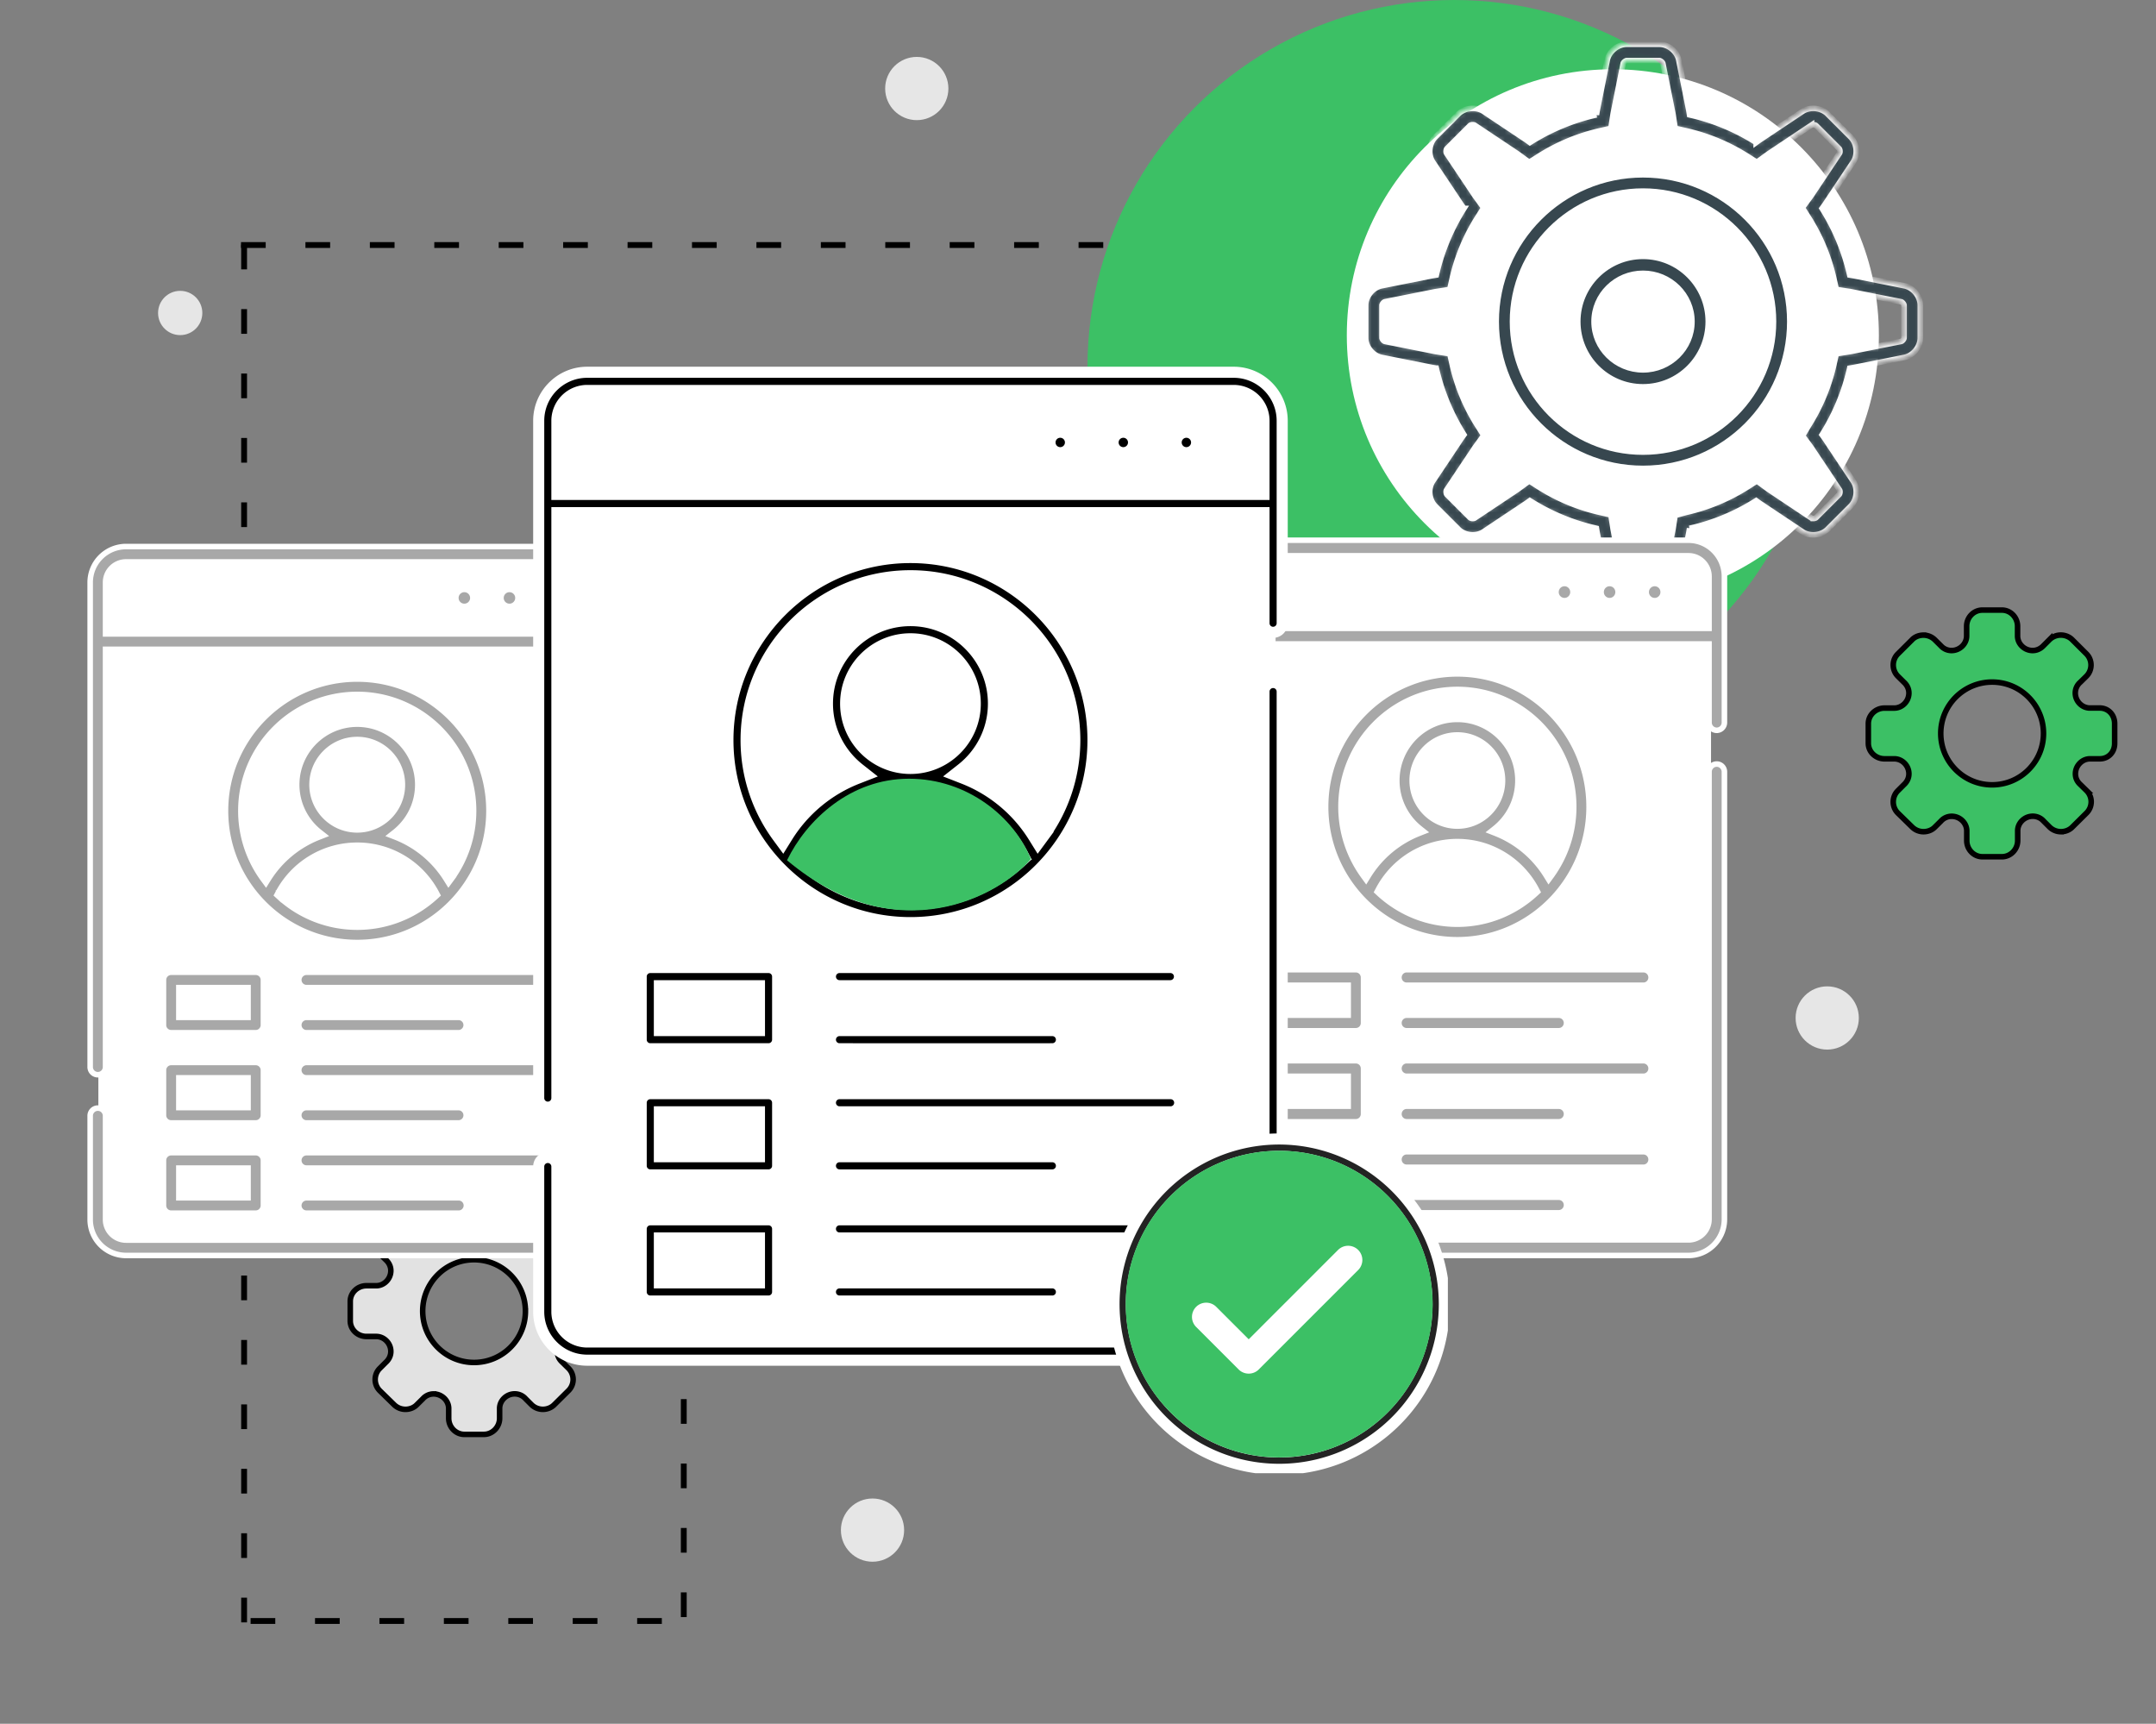 <svg width="389" height="311" fill="none" xmlns="http://www.w3.org/2000/svg"><rect width="100%" height="100%" fill="#808080" stroke="none"/><path d="M43.485 43.681h4.454v1.054h-4.454v-1.054zm11.625 0h4.454v1.054H55.11v-1.054zm11.624 0h4.454v1.054h-4.454v-1.054zm11.625 0h4.454v1.054h-4.454v-1.054zm11.624 0h4.454v1.054h-4.454v-1.054zm11.624 0h4.454v1.054h-4.454v-1.054zm11.625 0h4.454v1.054h-4.454v-1.054zm11.624 0h4.454v1.054h-4.454v-1.054zm11.625 0h4.454v1.054h-4.454v-1.054zm11.624 0h4.454v1.054h-4.454v-1.054zm11.624 0h4.454v1.054h-4.454v-1.054zm11.625 0h4.454v1.054h-4.454v-1.054zm11.624 0h4.454v1.054h-4.454v-1.054zm11.625 0h4.454v1.054h-4.454v-1.054zM45.214 291.931h4.454v1.054h-4.454v-1.054zm11.624 0h4.454v1.054h-4.454v-1.054zm11.624 0h4.454v1.054h-4.454v-1.054zm11.625 0h4.454v1.054h-4.454v-1.054zm11.624 0h4.454v1.054h-4.454v-1.054zm11.625 0h4.454v1.054h-4.454v-1.054zm11.624 0h4.454v1.054h-4.454v-1.054z" fill="#000"/><path d="M43.515 292.71v-4.454h1.054v4.454h-1.054zm0-11.624v-4.454h1.054v4.454h-1.054zm0-11.625v-4.454h1.054v4.454h-1.054zm0-11.624v-4.454h1.054v4.454h-1.054zm0-11.625v-4.454h1.054v4.454h-1.054zm0-11.624v-4.454h1.054v4.454h-1.054zm0-11.625v-4.454h1.054v4.454h-1.054zm0-11.624v-4.454h1.054v4.454h-1.054zm0-11.624v-4.454h1.054v4.454h-1.054zm0-11.625v-4.454h1.054v4.454h-1.054zm0-11.624v-4.454h1.054v4.454h-1.054zm0-11.625v-4.454h1.054v4.454h-1.054zm0-11.624v-4.454h1.054v4.454h-1.054zm0-11.624v-4.454h1.054v4.454h-1.054zm0-11.625v-4.454h1.054v4.454h-1.054zm0-11.624v-4.454h1.054v4.454h-1.054zm0-11.625v-4.454h1.054v4.454h-1.054zm0-11.624V90.64h1.054v4.454h-1.054zm0-11.624v-4.455h1.054v4.454h-1.054zm0-11.625v-4.454h1.054v4.454h-1.054zm0-11.624v-4.454h1.054v4.454h-1.054zm0-11.625v-4.454h1.054v4.454h-1.054zm79.33 243.156v-4.454h1.054v4.454h-1.054zm0-11.624v-4.454h1.054v4.454h-1.054zm0-11.625v-4.454h1.054v4.454h-1.054zm0-11.624v-4.454h1.054v4.454h-1.054zm0-11.625v-4.454h1.054v4.454h-1.054zm0-11.624v-4.454h1.054v4.454h-1.054z" fill="#000"/><circle cx="262.375" cy="66.164" r="66.164" fill="#3CC065"/><circle cx="291" cy="60.496" r="48" fill="#fff"/><path d="M378.862 136.905h-1.761c-1.436 0-2.641 1.239-2.641 2.711 0 .741.313 1.413.869 1.912l1.135 1.112a2.845 2.845 0 010 4.043l-2.584 2.561c-.509.51-1.262.811-2.027.811a2.926 2.926 0 01-2.028-.811l-1.089-1.089a2.613 2.613 0 00-1.969-.892c-1.483 0-2.723 1.204-2.723 2.63v1.772c0 1.564-1.263 2.908-2.838 2.908h-3.523c-1.575 0-2.827-1.332-2.827-2.908v-1.761c0-1.425-1.239-2.63-2.722-2.63a2.59 2.59 0 00-1.923.857l-1.124 1.113c-.51.521-1.263.811-2.028.811a2.923 2.923 0 01-2.027-.811l-2.607-2.549c-1.112-1.112-1.112-2.931 0-4.032l1.089-1.089c.579-.521.904-1.217.904-1.958 0-1.483-1.205-2.711-2.642-2.711h-1.761c-1.587 0-2.92-1.24-2.92-2.816v-3.522c0-1.564 1.333-2.815 2.92-2.815h1.761c1.437 0 2.642-1.24 2.642-2.711 0-.742-.325-1.437-.904-1.958l-1.089-1.078c-1.112-1.112-1.112-2.931 0-4.032l2.584-2.572c.509-.521 1.262-.811 2.027-.811a2.93 2.93 0 012.028.811l1.123 1.113a2.574 2.574 0 001.924.857c1.483 0 2.722-1.205 2.722-2.63v-1.761c0-1.564 1.252-2.908 2.839-2.908h3.522c1.576 0 2.827 1.332 2.827 2.908v1.761c0 1.425 1.24 2.63 2.723 2.63.741 0 1.436-.324 1.969-.892l1.089-1.089a2.926 2.926 0 012.028-.811c.764 0 1.506.301 2.027.811l2.584 2.572a2.867 2.867 0 010 4.043l-1.135 1.113a2.549 2.549 0 00-.869 1.911c0 1.483 1.205 2.711 2.641 2.711h1.761c1.576 0 2.7 1.24 2.7 2.816v3.533c.023 1.576-1.101 2.816-2.677 2.816zm-10.16-4.577c0-5.109-4.137-9.268-9.269-9.268a9.266 9.266 0 00-9.269 9.268c0 5.11 4.136 9.269 9.269 9.269 5.132 0 9.269-4.159 9.269-9.269z" fill="#3CC065" stroke="#000"/><path d="M104.962 241.124h-1.761c-1.436 0-2.641 1.239-2.641 2.711 0 .741.313 1.413.869 1.911l1.135 1.113a2.845 2.845 0 010 4.043l-2.583 2.56c-.51.51-1.263.812-2.028.812a2.925 2.925 0 01-2.028-.812l-1.089-1.089a2.618 2.618 0 00-1.97-.892c-1.482 0-2.722 1.205-2.722 2.63v1.773c0 1.564-1.263 2.908-2.839 2.908h-3.522c-1.575 0-2.826-1.332-2.826-2.908v-1.761c0-1.425-1.24-2.63-2.723-2.63a2.59 2.59 0 00-1.923.857l-1.124 1.112c-.51.522-1.263.812-2.028.812a2.925 2.925 0 01-2.027-.812l-2.607-2.548c-1.112-1.113-1.112-2.932 0-4.032l1.089-1.089c.58-.522.904-1.217.904-1.958 0-1.483-1.205-2.711-2.642-2.711h-1.761c-1.587 0-2.92-1.24-2.92-2.816v-3.522c0-1.564 1.333-2.815 2.92-2.815h1.761c1.437 0 2.642-1.24 2.642-2.711 0-.742-.325-1.437-.904-1.958l-1.09-1.078c-1.111-1.112-1.111-2.931 0-4.032l2.585-2.572c.51-.521 1.262-.811 2.027-.811.765 0 1.506.301 2.028.811l1.123 1.112a2.57 2.57 0 001.924.858c1.483 0 2.722-1.205 2.722-2.63v-1.761c0-1.564 1.252-2.908 2.839-2.908h3.522c1.576 0 2.827 1.332 2.827 2.908v1.761c0 1.425 1.24 2.63 2.723 2.63.741 0 1.436-.325 1.97-.892l1.088-1.089a2.924 2.924 0 012.028-.811c.764 0 1.506.301 2.027.811l2.584 2.572a2.867 2.867 0 010 4.043l-1.135 1.112a2.553 2.553 0 00-.869 1.912c0 1.483 1.205 2.711 2.641 2.711h1.761c1.576 0 2.7 1.24 2.7 2.815v3.534c.023 1.576-1.101 2.816-2.677 2.816zm-10.16-4.577c0-5.109-4.137-9.269-9.27-9.269-5.132 0-9.268 4.16-9.268 9.269s4.136 9.269 9.269 9.269c5.132 0 9.269-4.16 9.269-9.269z" fill="#E2E2E2" stroke="#000"/><path d="M270.203 58.021c0-14.474 11.763-26.238 26.238-26.238 14.486 0 26.237 11.764 26.237 26.238S310.927 84.26 296.441 84.26c-14.475 0-26.238-11.764-26.238-26.238zm2.443 0c0 13.132 10.663 23.795 23.795 23.795 13.134 0 23.794-10.663 23.794-23.795 0-13.132-10.66-23.794-23.794-23.794-13.132 0-23.795 10.662-23.795 23.794z" fill="#37474F" stroke="#fff" stroke-width=".5"/><mask id="a" fill="#fff"><path d="M299.39 10.932c.218 0 .591.306.636.521l1.783 8.933c.042.203.077.447.13.788l.309 1.978 1.951.439a35.014 35.014 0 0111.094 4.609l1.687 1.068 1.616-1.171.156-.112c.176-.13.347-.256.509-.362l7.582-5.06a.669.669 0 01.324-.064c.265 0 .447.097.497.147l4.162 4.162c.156.156.2.638.083.815l-5.069 7.596c-.115.177-.268.377-.459.639l-1.192 1.622 1.077 1.7a34.864 34.864 0 014.613 11.09l.438 1.949 1.975.312.147.02v.003c.227.036.454.068.633.103l8.942 1.787c.221.044.527.418.527.636v5.886c0 .218-.306.591-.521.636l-8.933 1.783c-.189.038-.418.07-.645.106l-.147.024-1.975.312-.439 1.948a34.907 34.907 0 01-4.612 11.09l-1.036 1.763 1.195 1.621c.147.2.3.404.421.586l5.06 7.585c.123.185.073.665-.08.818l-4.165 4.164c-.062.062-.256.147-.497.147a.638.638 0 01-.315-.064l-7.594-5.068c-.171-.112-.365-.256-.642-.46l-1.622-1.186-1.695 1.075a34.99 34.99 0 01-11.097 4.609l-1.969.535-.306 1.981c-.038.241-.074.486-.112.677l-1.786 8.941c-.045.215-.418.524-.636.524h-5.887c-.218 0-.592-.306-.636-.521l-1.789-8.962c-.036-.167-.062-.362-.092-.556l-.032-.203-.309-1.978-1.952-.438a35.013 35.013 0 01-11.084-4.612l-1.693-1.072-1.619 1.178-.153.112c-.176.129-.35.258-.512.364l-7.585 5.06c-.036.026-.147.067-.318.067-.241 0-.436-.085-.5-.15l-4.165-4.164c-.153-.153-.201-.633-.08-.813l5.069-7.593c.1-.156.229-.33.359-.506l.112-.153 1.177-1.619-1.071-1.692a34.926 34.926 0 01-4.613-11.084l-.438-1.951-1.987-.312-.203-.033c-.194-.03-.392-.059-.574-.094l-8.942-1.786c-.218-.045-.524-.418-.524-.636V55.08c0-.218.306-.592.521-.636l8.962-1.79c.168-.035.363-.061.557-.09l.203-.033 1.978-.31.438-1.95a35.02 35.02 0 014.613-11.084l1.071-1.693-1.177-1.618-.112-.154c-.13-.176-.259-.35-.365-.512l-5.06-7.584c-.123-.186-.073-.665.08-.818l4.165-4.165c.061-.062.253-.144.494-.144.177 0 .292.044.318.062l7.597 5.068c.153.1.327.23.503.359l.153.112 1.619 1.177 1.699-1.071a34.956 34.956 0 0111.084-4.612l1.952-.439.309-1.978.032-.203c.03-.194.059-.391.095-.574l1.786-8.94c.044-.216.418-.525.636-.525h5.887v-.003zm0-2.943h-5.887c-1.619 0-3.202 1.298-3.52 2.884l-1.787 8.945c-.056.264-.1.588-.15.903a37.96 37.96 0 00-12.015 4.998c-.265-.192-.536-.395-.765-.548l-7.589-5.062c-.565-.377-1.256-.556-1.951-.556-.954 0-1.913.344-2.578 1.01l-4.162 4.16c-1.148 1.146-1.348 3.182-.451 4.53l5.063 7.588c.153.23.353.5.547.765a37.99 37.99 0 00-4.998 12.014c-.312.05-.638.094-.903.15l-8.951 1.79c-1.587.317-2.885 1.9-2.885 3.52v5.886c0 1.619 1.298 3.202 2.885 3.52l8.945 1.786c.265.056.589.1.904.15a37.943 37.943 0 004.998 12.014c-.192.265-.395.536-.548.766l-5.063 7.587c-.897 1.348-.694 3.385.451 4.53l4.162 4.161c.665.665 1.627 1.013 2.581 1.013.692 0 1.383-.186 1.949-.56l7.588-5.062c.229-.153.5-.353.765-.547a37.96 37.96 0 0012.015 4.997c.05.312.094.639.15.904l1.787 8.944c.318 1.586 1.901 2.884 3.52 2.884h5.887c1.619 0 3.202-1.298 3.52-2.884l1.787-8.944c.053-.265.1-.586.15-.9a38.003 38.003 0 0012.024-4.995c.259.188.527.388.756.541l7.588 5.063c.566.376 1.257.559 1.949.559.957 0 1.916-.348 2.581-1.013l4.162-4.161c1.148-1.145 1.348-3.182.451-4.53l-5.063-7.587a19.76 19.76 0 00-.544-.76 37.956 37.956 0 004.997-12.02c.309-.05.636-.097.901-.15l8.945-1.786c1.587-.318 2.885-1.901 2.885-3.52V55.08c0-1.62-1.298-3.203-2.885-3.52l-8.945-1.787c-.265-.053-.589-.1-.901-.15a37.956 37.956 0 00-4.997-12.02c.191-.262.391-.53.544-.76l5.063-7.587c.895-1.348.694-3.381-.451-4.53l-4.162-4.16c-.662-.666-1.624-1.01-2.578-1.01-.695 0-1.386.182-1.952.556l-7.588 5.062c-.229.153-.497.35-.759.542a37.958 37.958 0 00-12.021-4.995c-.05-.312-.097-.636-.15-.9l-1.787-8.945c-.312-1.589-1.895-2.887-3.514-2.887z"/></mask><path d="M299.39 10.932c.218 0 .591.306.636.521l1.783 8.933c.042.203.077.447.13.788l.309 1.978 1.951.439a35.014 35.014 0 0111.094 4.609l1.687 1.068 1.616-1.171.156-.112c.176-.13.347-.256.509-.362l7.582-5.06a.669.669 0 01.324-.064c.265 0 .447.097.497.147l4.162 4.162c.156.156.2.638.083.815l-5.069 7.596c-.115.177-.268.377-.459.639l-1.192 1.622 1.077 1.7a34.864 34.864 0 014.613 11.09l.438 1.949 1.975.312.147.02v.003c.227.036.454.068.633.103l8.942 1.787c.221.044.527.418.527.636v5.886c0 .218-.306.591-.521.636l-8.933 1.783c-.189.038-.418.07-.645.106l-.147.024-1.975.312-.439 1.948a34.907 34.907 0 01-4.612 11.09l-1.036 1.763 1.195 1.621c.147.2.3.404.421.586l5.06 7.585c.123.185.073.665-.08.818l-4.165 4.164c-.062.062-.256.147-.497.147a.638.638 0 01-.315-.064l-7.594-5.068c-.171-.112-.365-.256-.642-.46l-1.622-1.186-1.695 1.075a34.99 34.99 0 01-11.097 4.609l-1.969.535-.306 1.981c-.038.241-.074.486-.112.677l-1.786 8.941c-.045.215-.418.524-.636.524h-5.887c-.218 0-.592-.306-.636-.521l-1.789-8.962c-.036-.167-.062-.362-.092-.556l-.032-.203-.309-1.978-1.952-.438a35.013 35.013 0 01-11.084-4.612l-1.693-1.072-1.619 1.178-.153.112c-.176.129-.35.258-.512.364l-7.585 5.06c-.036.026-.147.067-.318.067-.241 0-.436-.085-.5-.15l-4.165-4.164c-.153-.153-.201-.633-.08-.813l5.069-7.593c.1-.156.229-.33.359-.506l.112-.153 1.177-1.619-1.071-1.692a34.926 34.926 0 01-4.613-11.084l-.438-1.951-1.987-.312-.203-.033c-.194-.03-.392-.059-.574-.094l-8.942-1.786c-.218-.045-.524-.418-.524-.636V55.08c0-.218.306-.592.521-.636l8.962-1.79c.168-.035.363-.061.557-.09l.203-.033 1.978-.31.438-1.95a35.02 35.02 0 014.613-11.084l1.071-1.693-1.177-1.618-.112-.154c-.13-.176-.259-.35-.365-.512l-5.06-7.584c-.123-.186-.073-.665.08-.818l4.165-4.165c.061-.062.253-.144.494-.144.177 0 .292.044.318.062l7.597 5.068c.153.1.327.23.503.359l.153.112 1.619 1.177 1.699-1.071a34.956 34.956 0 0111.084-4.612l1.952-.439.309-1.978.032-.203c.03-.194.059-.391.095-.574l1.786-8.94c.044-.216.418-.525.636-.525h5.887v-.003zm0-2.943h-5.887c-1.619 0-3.202 1.298-3.52 2.884l-1.787 8.945c-.056.264-.1.588-.15.903a37.96 37.96 0 00-12.015 4.998c-.265-.192-.536-.395-.765-.548l-7.589-5.062c-.565-.377-1.256-.556-1.951-.556-.954 0-1.913.344-2.578 1.01l-4.162 4.16c-1.148 1.146-1.348 3.182-.451 4.53l5.063 7.588c.153.23.353.5.547.765a37.99 37.99 0 00-4.998 12.014c-.312.05-.638.094-.903.15l-8.951 1.79c-1.587.317-2.885 1.9-2.885 3.52v5.886c0 1.619 1.298 3.202 2.885 3.52l8.945 1.786c.265.056.589.1.904.15a37.943 37.943 0 004.998 12.014c-.192.265-.395.536-.548.766l-5.063 7.587c-.897 1.348-.694 3.385.451 4.53l4.162 4.161c.665.665 1.627 1.013 2.581 1.013.692 0 1.383-.186 1.949-.56l7.588-5.062c.229-.153.5-.353.765-.547a37.96 37.96 0 0012.015 4.997c.05.312.094.639.15.904l1.787 8.944c.318 1.586 1.901 2.884 3.52 2.884h5.887c1.619 0 3.202-1.298 3.52-2.884l1.787-8.944c.053-.265.1-.586.15-.9a38.003 38.003 0 0012.024-4.995c.259.188.527.388.756.541l7.588 5.063c.566.376 1.257.559 1.949.559.957 0 1.916-.348 2.581-1.013l4.162-4.161c1.148-1.145 1.348-3.182.451-4.53l-5.063-7.587a19.76 19.76 0 00-.544-.76 37.956 37.956 0 004.997-12.02c.309-.05.636-.097.901-.15l8.945-1.786c1.587-.318 2.885-1.901 2.885-3.52V55.08c0-1.62-1.298-3.203-2.885-3.52l-8.945-1.787c-.265-.053-.589-.1-.901-.15a37.956 37.956 0 00-4.997-12.02c.191-.262.391-.53.544-.76l5.063-7.587c.895-1.348.694-3.381-.451-4.53l-4.162-4.16c-.662-.666-1.624-1.01-2.578-1.01-.695 0-1.386.182-1.952.556l-7.588 5.062c-.229.153-.497.35-.759.542a37.958 37.958 0 00-12.021-4.995c-.05-.312-.097-.636-.15-.9l-1.787-8.945c-.312-1.589-1.895-2.887-3.514-2.887z" fill="#37474F" stroke="#fff" mask="url(#a)"/><path d="M284.918 58.021c0-6.362 5.165-11.522 11.523-11.522 6.357 0 11.522 5.16 11.522 11.522s-5.165 11.522-11.522 11.522c-6.358 0-11.523-5.16-11.523-11.522zm2.443 0c0 4.946 4.074 8.96 9.08 8.96 5.005 0 9.079-4.014 9.079-8.96 0-4.946-4.074-8.96-9.079-8.96-5.006 0-9.08 4.014-9.08 8.96z" fill="#37474F" stroke="#fff" stroke-width=".5"/><g clip-path="url(#clip0_9_14)"><rect x="17.748" y="99.974" width="87.806" height="125.17" rx="6" fill="#fff"/><path d="M109.861 140.025a1.388 1.388 0 012.777 0v80.012a6.483 6.483 0 01-6.475 6.475h-83.42a6.483 6.483 0 01-6.475-6.475v-18.724a1.388 1.388 0 112.777 0v18.724a3.702 3.702 0 003.698 3.698h83.42a3.702 3.702 0 003.698-3.698v-80.012zM22.743 98.606h83.42a6.483 6.483 0 016.475 6.474v26.124a1.388 1.388 0 01-2.777 0V117.15H19.045v75.325a1.389 1.389 0 11-2.777 0V105.08a6.483 6.483 0 016.475-6.474zm-3.698 15.268v.5h90.816v-9.294a3.702 3.702 0 00-3.698-3.698h-83.42a3.702 3.702 0 00-3.698 3.698v8.794z" fill="#A8A8A8" stroke="#fff"/><path d="M50.153 161.129l-.18.341.284.26a20.912 20.912 0 0014.196 5.544c5.47 0 10.457-2.105 14.197-5.544l.283-.26-.18-.341a16.149 16.149 0 00-14.3-8.627 16.147 16.147 0 00-14.3 8.627zm30.387-2.465l.39.628.438-.595a20.883 20.883 0 004.078-12.416c0-11.575-9.417-20.992-20.993-20.992-11.575 0-20.992 9.417-20.992 20.992a20.88 20.88 0 004.078 12.416l.438.595.39-.628a18.925 18.925 0 019.207-7.649l.815-.317-.686-.541a10.907 10.907 0 01-4.175-8.581c0-6.024 4.901-10.925 10.925-10.925 6.024 0 10.926 4.901 10.926 10.925 0 3.476-1.634 6.577-4.175 8.581l-.687.541.815.317a18.925 18.925 0 019.208 7.649zm-39.856-12.382c0-13.107 10.663-23.77 23.77-23.77 13.105 0 23.769 10.663 23.769 23.77 0 13.106-10.664 23.769-23.77 23.769s-23.77-10.663-23.77-23.769zm23.77-12.854c-4.495 0-8.15 3.655-8.15 8.149 0 4.493 3.655 8.149 8.15 8.149 4.493 0 8.148-3.656 8.148-8.149 0-4.494-3.655-8.149-8.149-8.149zm-9.157 41.985h42.728a1.388 1.388 0 110 2.776H55.297a1.388 1.388 0 110-2.776zm-22.527 2.776h-.5v5.362h12.483v-5.362H32.77zm-3.277 6.75v-8.138c0-.767.622-1.388 1.389-1.388h15.26c.766 0 1.388.621 1.388 1.388v8.138a1.39 1.39 0 01-1.389 1.389h-15.26a1.389 1.389 0 01-1.388-1.389zm53.272 1.389H55.297a1.388 1.388 0 010-2.777h27.468a1.389 1.389 0 010 2.777zm-27.468 5.362h42.728a1.388 1.388 0 110 2.776H55.297a1.388 1.388 0 110-2.776zm-22.527 2.776h-.5v5.362h12.483v-5.362H32.77zm-1.888 8.139a1.388 1.388 0 01-1.389-1.388v-8.139c0-.767.622-1.388 1.389-1.388h15.26c.766 0 1.388.621 1.388 1.388v8.139c0 .766-.622 1.388-1.389 1.388h-15.26zm51.883 0H55.297a1.388 1.388 0 010-2.777h27.468a1.389 1.389 0 010 2.777zm15.26 5.362a1.388 1.388 0 110 2.776H55.297a1.388 1.388 0 110-2.776h42.728zm-65.255 2.776h-.5v5.362h12.483v-5.362H32.77zm-1.888 8.139a1.389 1.389 0 01-1.389-1.389v-8.138c0-.767.622-1.388 1.389-1.388h15.26c.766 0 1.388.621 1.388 1.388v8.138a1.39 1.39 0 01-1.389 1.389h-15.26zm23.027-1.389c0-.766.621-1.388 1.388-1.388h27.468a1.388 1.388 0 010 2.777H55.297a1.389 1.389 0 01-1.388-1.389zm47.685-109.615a1.534 1.534 0 11-3.069-.001 1.534 1.534 0 013.069.001zm-11.208 0a1.535 1.535 0 113.07 0 1.535 1.535 0 01-3.07 0zm-5.069 0v0a1.534 1.534 0 11-3.07 0 1.534 1.534 0 013.07 0z" fill="#A8A8A8" stroke="#fff"/></g><g clip-path="url(#clip1_9_14)"><rect x="220.911" y="99.792" width="87.806" height="126.277" rx="6" fill="#fff"/><path d="M308.354 139.255c0-.78.625-1.405 1.388-1.405.763 0 1.389.625 1.389 1.405v80.72c0 3.608-2.91 6.537-6.475 6.537h-83.42c-3.566 0-6.475-2.929-6.475-6.537v-18.889c0-.78.626-1.405 1.388-1.405.763 0 1.389.625 1.389 1.405v18.889c0 2.051 1.654 3.727 3.698 3.727h83.42c2.044 0 3.698-1.676 3.698-3.727v-80.72zm-87.118-41.79h83.42c3.565 0 6.475 2.928 6.475 6.536v26.355c0 .78-.626 1.405-1.389 1.405a1.396 1.396 0 01-1.388-1.405v-14.173h-90.816v75.987c0 .78-.626 1.405-1.389 1.405a1.397 1.397 0 01-1.388-1.405v-88.169c0-3.608 2.909-6.536 6.475-6.536zm-3.698 15.408v.5h90.816v-9.372c0-2.051-1.654-3.726-3.698-3.726h-83.42c-2.044 0-3.698 1.675-3.698 3.726v8.872z" fill="#A8A8A8" stroke="#fff"/><path d="M248.645 160.55l-.177.338.28.26c3.739 3.469 8.726 5.593 14.198 5.593 5.471 0 10.459-2.124 14.198-5.593l.28-.26-.177-.338c-2.781-5.325-8.258-8.703-14.301-8.703-6.043 0-11.52 3.377-14.301 8.703zm30.387-2.494l.39.634.44-.602a21.182 21.182 0 004.077-12.521c0-11.672-9.413-21.174-20.993-21.174-11.58 0-20.993 9.502-20.993 21.174 0 4.681 1.517 9.012 4.077 12.521l.439.602.391-.634a18.96 18.96 0 019.208-7.718l.807-.317-.678-.54a11.043 11.043 0 01-4.177-8.661c0-6.084 4.906-11.026 10.926-11.026 6.02 0 10.925 4.942 10.925 11.026 0 3.51-1.635 6.64-4.176 8.661l-.679.54.807.317a18.957 18.957 0 019.209 7.718zm-39.856-12.489c0-13.229 10.668-23.984 23.77-23.984s23.769 10.755 23.769 23.984c0 13.229-10.667 23.984-23.769 23.984-13.102 0-23.77-10.755-23.77-23.984zm23.77-12.963c-4.498 0-8.149 3.69-8.149 8.217 0 4.527 3.651 8.216 8.149 8.216 4.498 0 8.149-3.689 8.149-8.216 0-4.527-3.651-8.217-8.149-8.217zm-9.156 42.348h42.727c.763 0 1.389.625 1.389 1.405s-.626 1.405-1.389 1.405H253.79a1.396 1.396 0 01-1.388-1.405c0-.78.625-1.405 1.388-1.405zm-22.527 2.81h-.5v5.4h12.483v-5.4h-11.983zm-3.277 6.805v-8.21c0-.78.626-1.405 1.388-1.405h15.26c.763 0 1.388.625 1.388 1.405v8.21c0 .78-.625 1.405-1.388 1.405h-15.26a1.397 1.397 0 01-1.388-1.405zm53.271 1.405H253.79a1.396 1.396 0 01-1.388-1.405c0-.78.625-1.405 1.388-1.405h27.467c.763 0 1.389.625 1.389 1.405 0 .781-.626 1.405-1.389 1.405zm-27.467 5.401h42.727c.763 0 1.389.625 1.389 1.405s-.626 1.405-1.389 1.405H253.79a1.396 1.396 0 01-1.388-1.405c0-.78.625-1.405 1.388-1.405zm-22.527 2.81h-.5v5.4h12.483v-5.4h-11.983zm-1.889 8.21a1.397 1.397 0 01-1.388-1.405v-8.21c0-.78.626-1.405 1.388-1.405h15.26c.763 0 1.388.625 1.388 1.405v8.21c0 .78-.625 1.405-1.388 1.405h-15.26zm51.883 0H253.79a1.396 1.396 0 01-1.388-1.405c0-.78.625-1.405 1.388-1.405h27.467c.763 0 1.389.625 1.389 1.405s-.626 1.405-1.389 1.405zm15.26 5.401c.763 0 1.389.625 1.389 1.405s-.626 1.405-1.389 1.405H253.79a1.396 1.396 0 01-1.388-1.405c0-.78.625-1.405 1.388-1.405h42.727zm-65.254 2.81h-.5v5.4h12.483v-5.4h-11.983zm-1.889 8.21a1.397 1.397 0 01-1.388-1.405v-8.21c0-.78.626-1.405 1.388-1.405h15.26c.763 0 1.388.625 1.388 1.405v8.21c0 .78-.625 1.405-1.388 1.405h-15.26zm23.028-1.405c0-.78.625-1.405 1.388-1.405h27.467c.763 0 1.389.625 1.389 1.405s-.626 1.405-1.389 1.405H253.79a1.396 1.396 0 01-1.388-1.405zm47.684-110.585c0 .861-.691 1.552-1.534 1.552a1.544 1.544 0 01-1.535-1.552c0-.862.691-1.553 1.535-1.553.843 0 1.534.691 1.534 1.553zm-11.207 0c0-.862.691-1.553 1.534-1.553.844 0 1.535.691 1.535 1.553 0 .861-.691 1.552-1.535 1.552a1.543 1.543 0 01-1.534-1.552zm-5.07 0v0c0 .861-.691 1.552-1.534 1.552a1.544 1.544 0 01-1.535-1.552c0-.862.691-1.553 1.535-1.553.843 0 1.534.691 1.534 1.553z" fill="#A8A8A8" stroke="#fff"/></g><g clip-path="url(#clip2_9_14)"><rect x="98.814" y="68.028" width="131.334" height="176.363" rx="6" fill="#fff"/><path d="M228.062 124.778a1.64 1.64 0 113.28 0v111.874c0 4.825-3.927 8.753-8.752 8.753H105.95c-4.825 0-8.753-3.928-8.753-8.753v-26.18a1.64 1.64 0 113.281 0v26.18a5.477 5.477 0 005.472 5.472h116.64a5.477 5.477 0 005.472-5.472V124.778zM105.95 67.164h116.64c4.825 0 8.752 3.928 8.752 8.753v36.526a1.64 1.64 0 11-3.28 0v-19.95H100.478v105.622a1.64 1.64 0 01-3.28 0V75.917c0-4.825 3.927-8.753 8.752-8.753zm-5.472 21.048v1h127.584V75.917a5.477 5.477 0 00-5.472-5.472H105.95a5.477 5.477 0 00-5.472 5.472v12.295z" fill="#000" stroke="#fff" stroke-width="2"/><path d="M144.008 154.146l-.358.681.566.521c5.282 4.857 12.326 7.831 20.054 7.831 7.727 0 14.772-2.974 20.053-7.831l.567-.521-.359-.682a22.88 22.88 0 00-20.261-12.223 22.88 22.88 0 00-20.262 12.224zm42.5-3.148l.779 1.255.875-1.19a29.5 29.5 0 005.762-17.538c0-16.352-13.302-29.653-29.654-29.653s-29.654 13.301-29.654 29.653a29.5 29.5 0 005.761 17.538l.876 1.19.779-1.255a26.15 26.15 0 0112.729-10.573l1.629-.635-1.373-1.082c-3.484-2.748-5.723-6.998-5.723-11.762 0-8.256 6.719-14.975 14.976-14.975 8.257 0 14.975 6.719 14.975 14.975 0 4.764-2.238 9.014-5.722 11.762l-1.373 1.082 1.629.635a26.155 26.155 0 0112.729 10.573zm-55.172-17.472c0-18.16 14.775-32.935 32.934-32.935s32.934 14.775 32.934 32.935c0 18.159-14.775 32.934-32.934 32.934-18.16 0-32.934-14.775-32.934-32.934zm32.934-18.274c-6.45 0-11.695 5.245-11.695 11.695 0 6.449 5.245 11.695 11.695 11.695 6.449 0 11.695-5.246 11.695-11.695 0-6.45-5.246-11.695-11.695-11.695z" fill="#000" stroke="#fff" stroke-width="2"/><path d="M164 140.496c-10.633 0-18.5 7.5-22 14.718 20 16.782 38.5 6.282 44-.218-3-7.5-11.367-14.5-22-14.5z" fill="#3CC065"/><path d="M151.468 174.558h59.742a1.641 1.641 0 010 3.281h-59.742a1.64 1.64 0 110-3.281zm-31.499 3.281h-1v8.099h18.057v-8.099h-17.057zm-4.28 9.739v-11.379a1.64 1.64 0 011.64-1.641h21.337c.906 0 1.64.735 1.64 1.641v11.379a1.64 1.64 0 01-1.64 1.64h-21.337a1.64 1.64 0 01-1.64-1.64zm74.185 1.641h-38.406a1.64 1.64 0 010-3.281h38.406a1.64 1.64 0 110 3.281zm-38.406 8.099h59.742a1.64 1.64 0 110 3.28h-59.742a1.64 1.64 0 110-3.28zm-31.499 3.28h-1v8.099h18.057v-8.099h-17.057zm-2.64 11.379a1.64 1.64 0 01-1.64-1.64v-11.379c0-.906.734-1.64 1.64-1.64h21.337c.906 0 1.64.734 1.64 1.64v11.379a1.64 1.64 0 01-1.64 1.64h-21.337zm72.545.001h-38.406a1.64 1.64 0 010-3.281h38.406a1.64 1.64 0 110 3.281zm21.336 8.098a1.64 1.64 0 110 3.281h-59.742a1.64 1.64 0 110-3.281h59.742zm-91.241 3.281h-1v8.099h18.057v-8.099h-17.057zm-2.64 11.379a1.64 1.64 0 01-1.64-1.64v-11.379a1.64 1.64 0 011.64-1.641h21.337c.906 0 1.64.735 1.64 1.641v11.379a1.64 1.64 0 01-1.64 1.64h-21.337zm32.499-1.64c0-.906.734-1.64 1.64-1.64h38.406a1.64 1.64 0 110 3.28h-38.406a1.64 1.64 0 01-1.64-1.64zM215.9 79.828a1.845 1.845 0 11-3.69 0 1.845 1.845 0 013.69 0zm-15.069 0a1.845 1.845 0 113.69 0 1.845 1.845 0 01-3.69 0zm-7.69 0v0a1.845 1.845 0 11-3.69 0 1.845 1.845 0 013.69 0z" fill="#000" stroke="#fff" stroke-width="2"/></g><g clip-path="url(#clip3_9_14)"><path d="M257.468 235.297v-.001a26.667 26.667 0 10-26.667 26.667h.001a26.691 26.691 0 0026.666-26.666zm-43.224-24.779a29.804 29.804 0 0116.556-5.022 29.83 29.83 0 0129.801 29.801 29.804 29.804 0 01-18.396 27.531 29.796 29.796 0 01-32.477-6.459 29.8 29.8 0 014.516-45.851z" fill="#232323" stroke="#fff" stroke-width="2"/><ellipse cx="230.797" cy="235.283" rx="27.7" ry="27.671" transform="rotate(.25 230.797 235.283)" fill="#3CC065"/><path d="M241.453 225.482l-16.152 16.153-5.886-5.886a2.563 2.563 0 00-1.805-.72 2.563 2.563 0 00-2.545 2.544 2.563 2.563 0 00.721 1.805l7.7 7.701a2.567 2.567 0 003.629 0l17.967-17.968a2.563 2.563 0 00-.031-3.598 2.572 2.572 0 00-3.598-.031z" fill="#fff"/></g><circle cx="329.68" cy="183.663" r="5.704" fill="#E6E6E6"/><circle cx="165.411" cy="15.971" r="5.704" fill="#E6E6E6"/><circle cx="157.425" cy="276.064" r="5.704" fill="#E6E6E6"/><circle cx="32.512" cy="56.468" r="3.993" fill="#E6E6E6"/><defs><clipPath id="clip0_9_14"><path fill="#fff" transform="translate(0 98.106)" d="M0 0h128.906v128.906H0z"/></clipPath><clipPath id="clip1_9_14"><path fill="#fff" transform="translate(198.493 96.965)" d="M0 0h128.906v130.047H0z"/></clipPath><clipPath id="clip2_9_14"><path fill="#fff" transform="translate(74.15 66.164)" d="M0 0h180.24v180.24H0z"/></clipPath><clipPath id="clip3_9_14"><path fill="#fff" transform="translate(199.633 204.196)" d="M0 0h61.601v61.601H0z"/></clipPath></defs></svg>